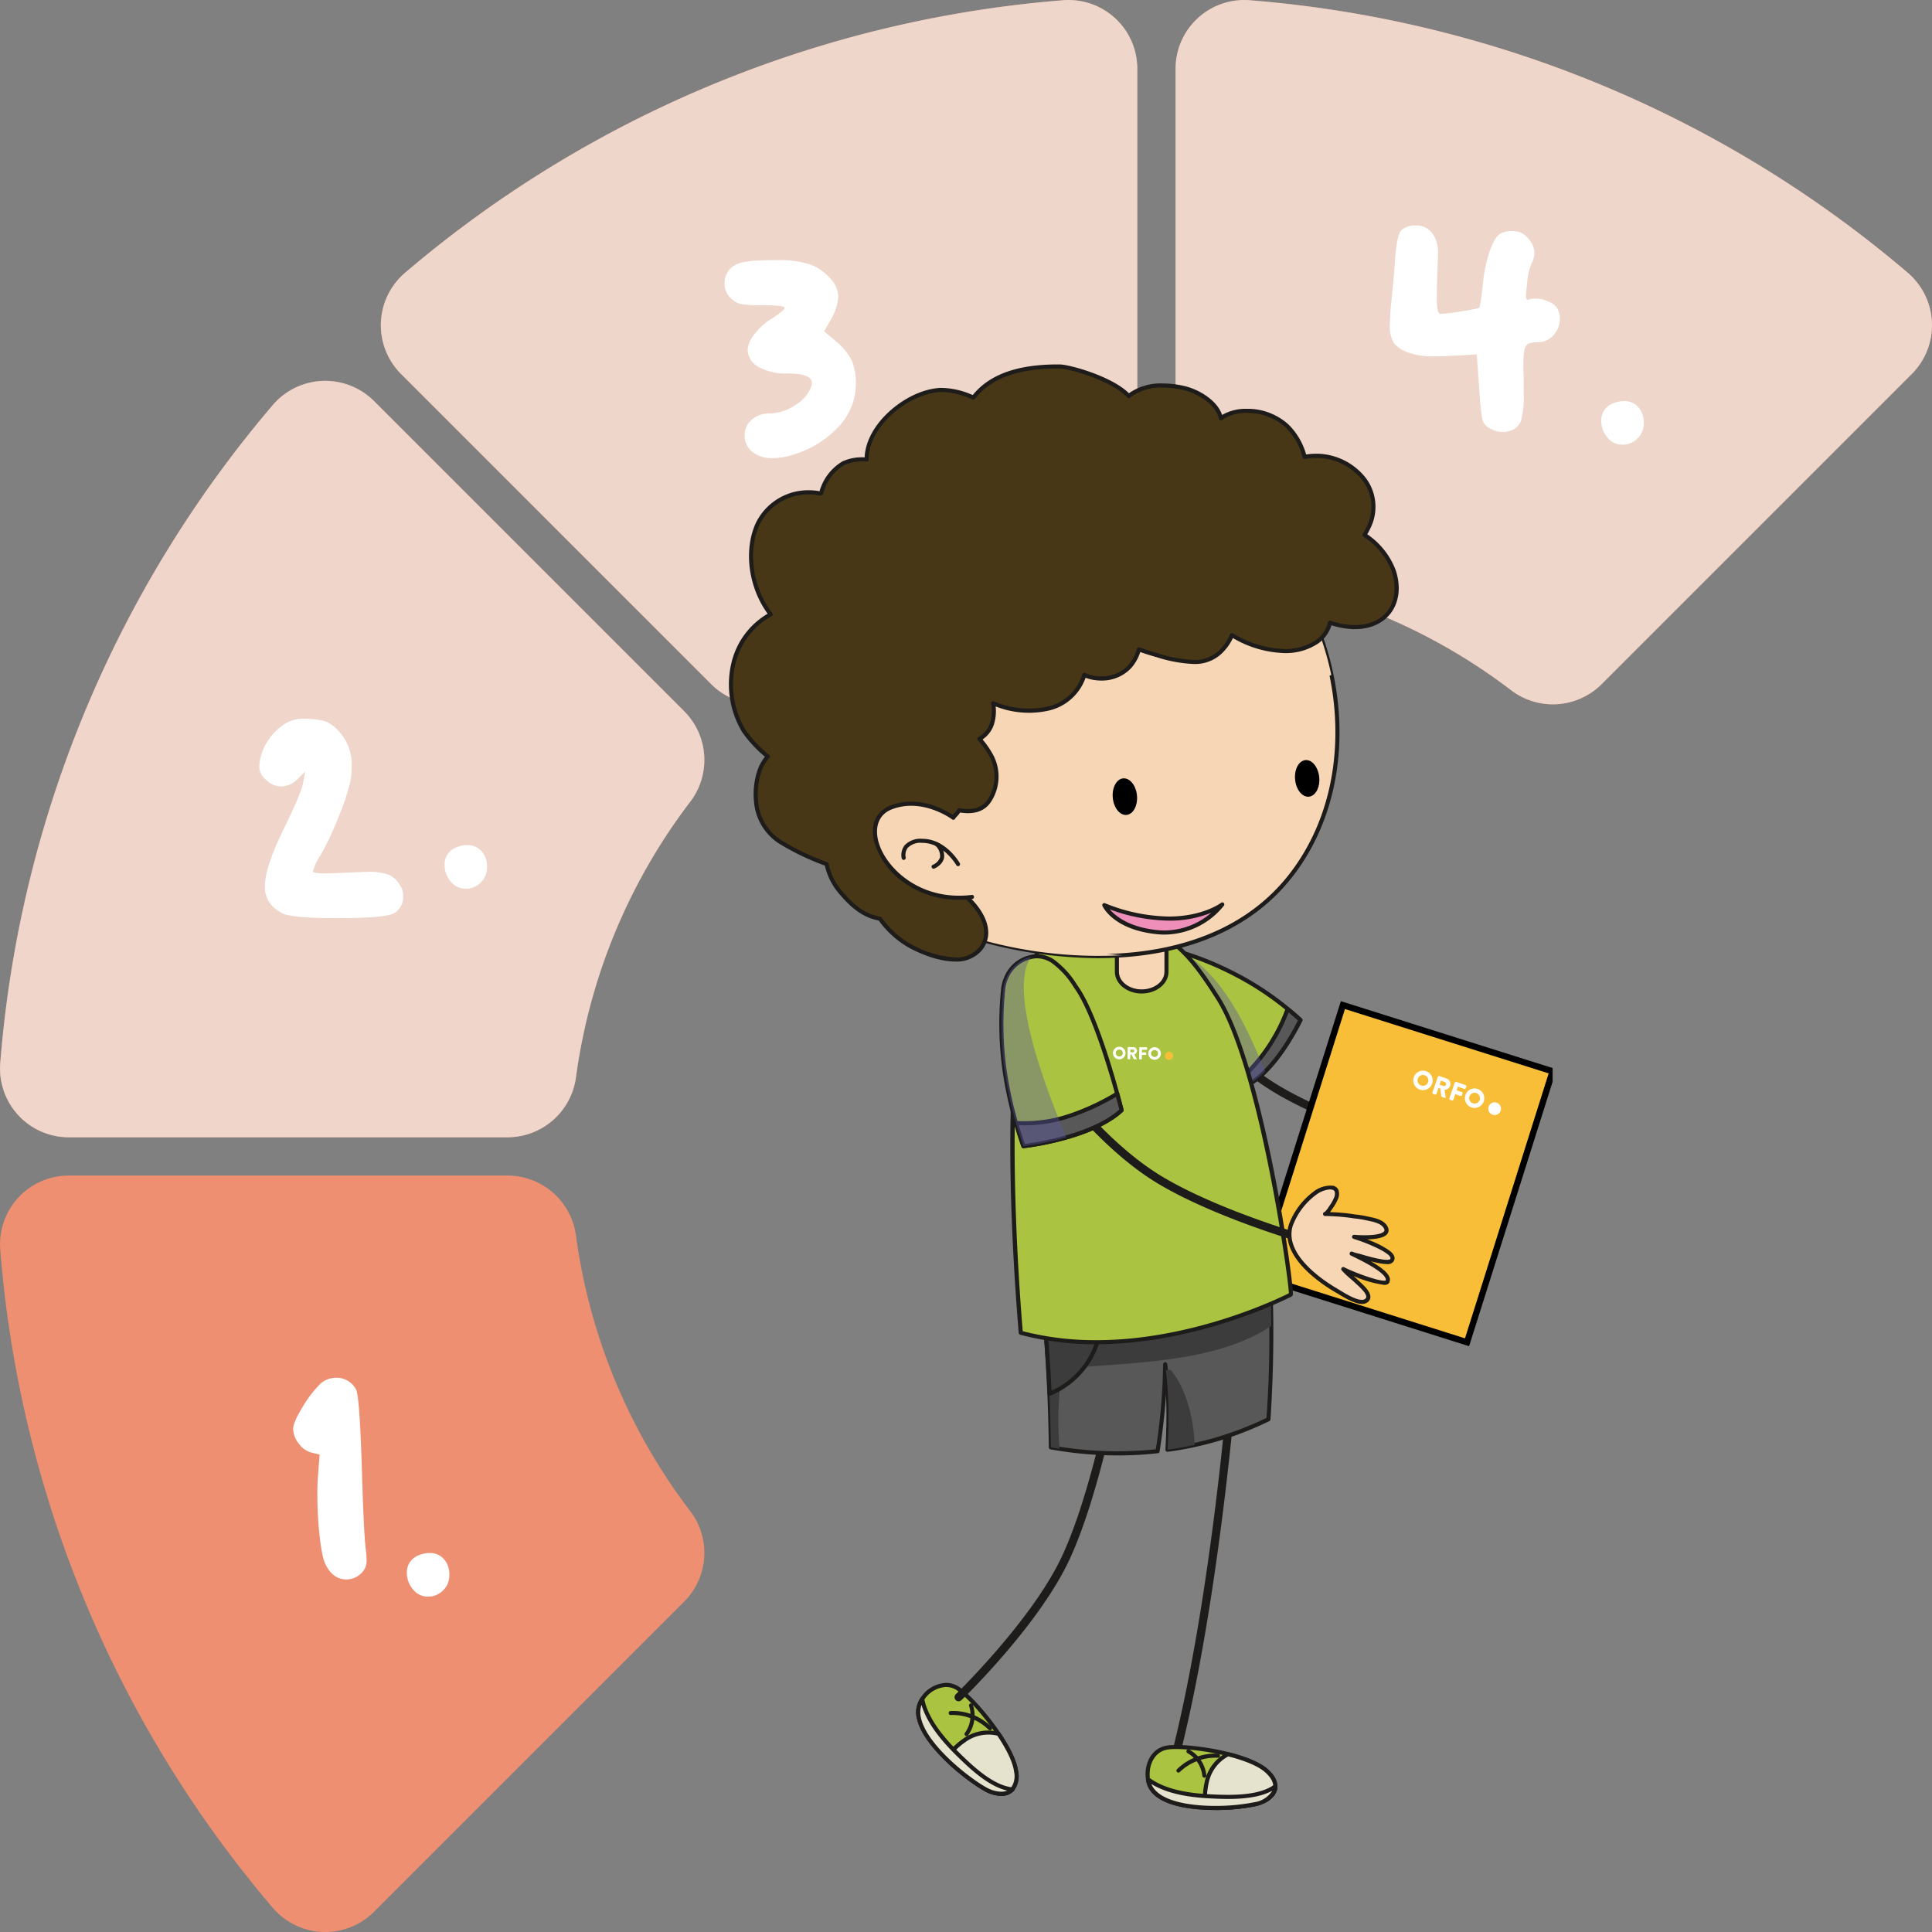 <?xml version="1.0" encoding="UTF-8"?>
<svg xmlns="http://www.w3.org/2000/svg" xmlns:xlink="http://www.w3.org/1999/xlink" width="461.229" height="461.229" viewBox="0 0 461.229 461.229">
  <rect x="0" y="0" width="461.229" height="461.229" fill="#808080" stroke="none"/>
  <defs>
    <clipPath id="clip-path">
      <rect id="Rechteck_2423" data-name="Rechteck 2423" width="196.656" height="345.098" fill="none"></rect>
    </clipPath>
    <clipPath id="clip-path-3">
      <rect id="Rechteck_2418" data-name="Rechteck 2418" width="33.966" height="32.981" fill="none"></rect>
    </clipPath>
    <clipPath id="clip-path-4">
      <rect id="Rechteck_2419" data-name="Rechteck 2419" width="130.579" height="128.192" fill="none"></rect>
    </clipPath>
    <clipPath id="clip-path-5">
      <rect id="Rechteck_2420" data-name="Rechteck 2420" width="26.814" height="22.455" fill="none"></rect>
    </clipPath>
    <clipPath id="clip-path-6">
      <rect id="Rechteck_2421" data-name="Rechteck 2421" width="15.493" height="45.192" fill="none"></rect>
    </clipPath>
  </defs>
  <g id="Gruppe_10208" data-name="Gruppe 10208" transform="translate(-140 -9464.999)">
    <g id="Gruppe_7300" data-name="Gruppe 7300" transform="translate(140 9465)">
      <g id="Gruppe_6775" data-name="Gruppe 6775" transform="translate(-563.925 -1552)">
        <path id="Pfad_5054" data-name="Pfad 5054" d="M137.512,257.118a139.133,139.133,0,0,1,27.248-65.693,16.454,16.454,0,0,0-1.413-21.621l-74.08-74.08A16.463,16.463,0,0,0,65.074,96.75,275.675,275.675,0,0,0,.052,253.875a16.407,16.407,0,0,0,16.4,17.633H121.2a16.506,16.506,0,0,0,16.308-14.39" transform="translate(563.926 1552)" fill="#ed8f70"></path>
        <path id="Pfad_5055" data-name="Pfad 5055" d="M191.425,164.76a139.123,139.123,0,0,1,65.693-27.248,16.506,16.506,0,0,0,14.39-16.308V16.448A16.408,16.408,0,0,0,253.875.051,275.687,275.687,0,0,0,96.749,65.073a16.464,16.464,0,0,0-1.025,24.193l74.08,74.08a16.453,16.453,0,0,0,21.621,1.414" transform="translate(563.926 1552)" fill="#ed8f70"></path>
        <path id="Pfad_5057" data-name="Pfad 5057" d="M280.64,16.448V121.2a16.506,16.506,0,0,0,14.39,16.308,139.133,139.133,0,0,1,65.693,27.248,16.453,16.453,0,0,0,21.62-1.413l74.08-74.08A16.464,16.464,0,0,0,455.4,65.074,275.681,275.681,0,0,0,298.272.052a16.407,16.407,0,0,0-17.632,16.4" transform="translate(563.926 1552)" fill="#ed8f70"></path>
        <path id="Pfad_5053" data-name="Pfad 5053" d="M164.76,360.722a139.123,139.123,0,0,1-27.248-65.693,16.506,16.506,0,0,0-16.308-14.39H16.449a16.408,16.408,0,0,0-16.4,17.633A275.683,275.683,0,0,0,65.074,455.4a16.462,16.462,0,0,0,24.192,1.026l74.08-74.08a16.453,16.453,0,0,0,1.414-21.621" transform="translate(563.926 1552)" fill="#ed8f70"></path>
        <path id="Pfad_6908" data-name="Pfad 6908" d="M191.425,164.76a139.123,139.123,0,0,1,65.693-27.248,16.506,16.506,0,0,0,14.39-16.308V16.448A16.408,16.408,0,0,0,253.875.051,275.687,275.687,0,0,0,96.749,65.073a16.464,16.464,0,0,0-1.025,24.193l74.08,74.08a16.453,16.453,0,0,0,21.621,1.414" transform="translate(563.926 1552)" fill="#f0f3f1" opacity="0.701"></path>
        <path id="Pfad_6910" data-name="Pfad 6910" d="M280.64,16.448V121.2a16.506,16.506,0,0,0,14.39,16.308,139.133,139.133,0,0,1,65.693,27.248,16.453,16.453,0,0,0,21.62-1.413l74.08-74.08A16.464,16.464,0,0,0,455.4,65.074,275.681,275.681,0,0,0,298.272.052a16.407,16.407,0,0,0-17.632,16.4" transform="translate(563.926 1552)" fill="#f0f3f1" opacity="0.701"></path>
        <path id="Pfad_6913" data-name="Pfad 6913" d="M137.512,257.118a139.133,139.133,0,0,1,27.248-65.693,16.454,16.454,0,0,0-1.413-21.621l-74.08-74.08A16.463,16.463,0,0,0,65.074,96.75,275.675,275.675,0,0,0,.052,253.875a16.407,16.407,0,0,0,16.4,17.633H121.2a16.506,16.506,0,0,0,16.308-14.39" transform="translate(563.926 1552)" fill="#f0f3f1" opacity="0.7"></path>
        <path id="Pfad_6915" data-name="Pfad 6915" d="M11.125-55.269a8.087,8.087,0,0,1,4.183-1.157,16.681,16.681,0,0,1,1.958.089A12.611,12.611,0,0,1,21-55.67a9.114,9.114,0,0,1,2.67,2,11.79,11.79,0,0,1,3.293,8.722,17.706,17.706,0,0,1-.356,3.649,52.887,52.887,0,0,1-2.892,8.588A66.481,66.481,0,0,1,19.313-23.5a11.679,11.679,0,0,0-1.6,3.56q0,.445,3.2.445.8,0,5.073-.178,3.56-.178,4.539-.178a14.257,14.257,0,0,1,5.384.712,6.311,6.311,0,0,1,2.715,2.67,4.388,4.388,0,0,1,.623,2.4A4.463,4.463,0,0,1,37.2-10.057Q35.244-8.811,23.5-8.811q-10.858,0-13.083-1.157Q6.23-12.1,6.23-16.376q0-4.628,4.717-14.151Q15.13-39.16,15.4-41.3l.445-2.492-1.78,1.78a5.873,5.873,0,0,1-3.916,1.78,5.357,5.357,0,0,1-3.827-1.78,4.1,4.1,0,0,1-1.424-2.848q0-.356.178-1.78a12.58,12.58,0,0,1,2.091-4.806A13.128,13.128,0,0,1,11.125-55.269ZM51.976-25.721a6.933,6.933,0,0,1,2.581-.534,4.436,4.436,0,0,1,3.382,1.424A5.37,5.37,0,0,1,59.274-21a4.932,4.932,0,0,1-1.513,3.694,4.944,4.944,0,0,1-3.56,1.468,4.468,4.468,0,0,1-3.649-1.78,6.013,6.013,0,0,1-1.424-3.827A4.346,4.346,0,0,1,51.976-25.721Z" transform="translate(620.924 1780)" fill="#fff"></path>
        <path id="Pfad_6916" data-name="Pfad 6916" d="M8.1-59.007q2.047-.89,8.544-.89h.8a24.217,24.217,0,0,1,7.965,1.024,12.126,12.126,0,0,1,5.029,3.6,6.441,6.441,0,0,1,1.691,4.094,12.438,12.438,0,0,1-1.6,5.162L28.747-42.9l2.848,2.4a14.324,14.324,0,0,1,3.738,4.539,13.843,13.843,0,0,1,.979,5.7A14.763,14.763,0,0,1,32.263-20.2a24.268,24.268,0,0,1-10.992,6.764,16.277,16.277,0,0,1-4.806.8,7.507,7.507,0,0,1-4.851-1.468,4.913,4.913,0,0,1-1.825-4.05,4.636,4.636,0,0,1,1.736-3.694,6.324,6.324,0,0,1,4.227-1.468,11.067,11.067,0,0,0,6.185-2.047A8.511,8.511,0,0,0,25.721-29.9a2.315,2.315,0,0,0,.089-.712q0-2.225-5.785-2.225A13.37,13.37,0,0,1,13.083-34.4,4.75,4.75,0,0,1,10.5-38.626a6.647,6.647,0,0,1,1.736-3.738,14.734,14.734,0,0,1,4.138-3.649q2.937-1.958,2.937-2.492,0-.623-5.518-.623A28.681,28.681,0,0,1,8.989-49.4a4.44,4.44,0,0,1-2.314-1.246A4.556,4.556,0,0,1,4.984-54.29,4.855,4.855,0,0,1,8.1-59.007ZM48.95-25.721a6.933,6.933,0,0,1,2.581-.534,4.436,4.436,0,0,1,3.382,1.424A5.37,5.37,0,0,1,56.248-21a4.932,4.932,0,0,1-1.513,3.694,4.944,4.944,0,0,1-3.56,1.468,4.468,4.468,0,0,1-3.649-1.78A6.013,6.013,0,0,1,46.1-21.449,4.346,4.346,0,0,1,48.95-25.721Z" transform="translate(731.924 1674)" fill="#fff"></path>
        <path id="Pfad_6917" data-name="Pfad 6917" d="M7.743-67.195a4.887,4.887,0,0,1,3.115-.979,4.693,4.693,0,0,1,4.094,1.869,7.759,7.759,0,0,1,1.335,4.9q0,.623-.178,5.607-.089,2.4-.089,5.34,0,3.382.89,3.382a43.909,43.909,0,0,0,5.118-.623q3.96-.623,4.139-.89.267-.267.89-6.052a33.335,33.335,0,0,1,1.78-7.921q1.246-3.293,2.67-3.827a5.793,5.793,0,0,1,2.4-.445,4.6,4.6,0,0,1,4.005,1.869,5.267,5.267,0,0,1,1.424,3.382,6.141,6.141,0,0,1-.623,2.314,14.46,14.46,0,0,0-1.157,5.162,23.794,23.794,0,0,0-.267,2.759q0,.89.445.89a5.352,5.352,0,0,0,.89-.178,3.582,3.582,0,0,1,.979-.089,7.345,7.345,0,0,1,3.07.712,4.562,4.562,0,0,1,2.092,1.6,5.175,5.175,0,0,1,.623,2.492,5.7,5.7,0,0,1-1.513,3.916,4.726,4.726,0,0,1-3.649,1.691q-2.314,0-2.937.89T36.668-34.8q0,.445.044,1.691t.045,2.047v2.937a22.585,22.585,0,0,1-.623,6.542,4.027,4.027,0,0,1-2.67,2.448,5.04,5.04,0,0,1-1.6.267,6.375,6.375,0,0,1-2.8-.667,4.115,4.115,0,0,1-1.913-1.647q-.623-1.157-1.068-8.722l-.534-7.476-6.586.356q-1.424.089-3.738.089a16.844,16.844,0,0,1-5.963-.89A7.376,7.376,0,0,1,5.74-40.139,7.8,7.8,0,0,1,4.806-44.5q0-.89.178-3.738.178-1.6.578-5.919t.49-6.007Q6.5-66.394,7.743-67.195ZM58.117-25.721a6.933,6.933,0,0,1,2.581-.534,4.436,4.436,0,0,1,3.382,1.424A5.37,5.37,0,0,1,65.415-21,4.932,4.932,0,0,1,63.9-17.31a4.944,4.944,0,0,1-3.56,1.468,4.468,4.468,0,0,1-3.649-1.78,6.013,6.013,0,0,1-1.424-3.827A4.346,4.346,0,0,1,58.117-25.721Z" transform="translate(890.924 1674)" fill="#fff"></path>
        <path id="Pfad_6914" data-name="Pfad 6914" d="M11.481-66.661a5.669,5.669,0,0,1,3.738-1.424,5.185,5.185,0,0,1,4.806,2.848q.8,1.691,1.335,17.8.445,16.109.979,20.47a17.739,17.739,0,0,1,.178,2.67,3.892,3.892,0,0,1-1.335,2.937,4.919,4.919,0,0,1-3.471,1.424q-3.115,0-4.9-3.382-.89-1.6-1.468-6.631a89.094,89.094,0,0,1-.578-10.191q0-2.492.089-3.649l.445-5.963L9.434-50.2a5.335,5.335,0,0,1-3.07-2.136,5.8,5.8,0,0,1-1.379-3.56q0-1.513,2.225-5.162A27.943,27.943,0,0,1,11.481-66.661Zm23.5,40.94a6.933,6.933,0,0,1,2.581-.534,4.436,4.436,0,0,1,3.382,1.424A5.37,5.37,0,0,1,42.275-21a4.932,4.932,0,0,1-1.513,3.694,4.945,4.945,0,0,1-3.56,1.468,4.468,4.468,0,0,1-3.649-1.78,6.013,6.013,0,0,1-1.424-3.827A4.346,4.346,0,0,1,34.977-25.721Z" transform="translate(628.924 1949)" fill="#fff"></path>
      </g>
    </g>
    <g id="Gruppe_6041" data-name="Gruppe 6041" transform="translate(314 9552)">
      <g id="Gruppe_6002" data-name="Gruppe 6002" clip-path="url(#clip-path)">
        <g id="Gruppe_6001" data-name="Gruppe 6001">
          <g id="Gruppe_6000" data-name="Gruppe 6000" clip-path="url(#clip-path)">
            <path id="Pfad_4032" data-name="Pfad 4032" d="M106.721,235.8a.98.98,0,0,0,.252-1.926c-.231-.062-23.42-6.331-38.315-15.105-17.634-10.4-31.94-33.25-32.073-33.477a1,1,0,0,0-1.357-.317.975.975,0,0,0-.306,1.344c.142.239,14.691,23.478,32.743,34.137,15.125,8.914,38.567,15.249,38.805,15.31a.91.91,0,0,0,.252.034" transform="translate(62.926 -46.435)" fill="#1d1c1a"></path>
            <path id="Pfad_4033" data-name="Pfad 4033" d="M37.332,255.85c-.627,1.137-8.588-1.963-10.52-3.018.119.132.224.241.34.351.857.946,1.919,1.715,2.817,2.6.806.756,4.2,3.457,2.208,4.655-1.67,1.014-5.607-1.667-7.079-2.531-5.053-2.936-12.86-9.064-10.816-15.564A16.563,16.563,0,0,1,19.9,234.8a5.9,5.9,0,0,1,4.4-1.388c1.357.371,1.088,1.732.722,2.624a9.787,9.787,0,0,1-1.079,1.913c-.2.28-1.109,1.735-1.484,1.721a51.7,51.7,0,0,1,6.712.528c.082.02.181.034.264.047a23.951,23.951,0,0,1,2.96.468c1.5.334,3.929.674,4.623,2.354.868,2.122-3.879,2.368-7.65,2.072a39.957,39.957,0,0,1,6.669,2.712c.791.466,3.151,1.667,2.361,2.868-.385.582-1.583.4-2.188.323a26.857,26.857,0,0,1-3.085-.66c-.769-.2-1.521-.414-2.281-.646a13.491,13.491,0,0,1-2.038-.605c3.307,1.607,9.618,4.7,8.522,6.708" transform="translate(147.651 -58.612)" fill="#f7d6b6"></path>
            <path id="Pfad_4034" data-name="Pfad 4034" d="M31.087,260.988a2.252,2.252,0,0,0,1.177-.3,1.57,1.57,0,0,0,.834-1.238c.132-1.279-1.286-2.675-2.63-3.892-.132-.115-.241-.218-.323-.3-.347-.336-.715-.659-1.082-.969a27.261,27.261,0,0,0,7.359,2.124c.218,0,.894,0,1.163-.491a1.494,1.494,0,0,0,.1-1.252c-.384-1.224-2.143-2.548-4.461-3.871a25.518,25.518,0,0,0,2.759.572,8.717,8.717,0,0,0,1.095.095,1.748,1.748,0,0,0,1.566-.633,1.358,1.358,0,0,0,.2-1.088c-.228-.98-1.415-1.721-2.514-2.344l-.207-.132a25.076,25.076,0,0,0-3.783-1.7c2.654-.067,4.287-.528,4.866-1.392a1.5,1.5,0,0,0,.108-1.451c-.728-1.756-2.9-2.212-4.485-2.544l-.484-.106a23.571,23.571,0,0,0-3.021-.474l-.239-.047a45.728,45.728,0,0,0-5.6-.5c.17-.22.361-.487.572-.812l.123-.177a10.4,10.4,0,0,0,1.136-2,3.017,3.017,0,0,0,.146-2.374,1.8,1.8,0,0,0-1.187-.911,6.6,6.6,0,0,0-4.859,1.49,17.1,17.1,0,0,0-5.756,7.764c-2.4,7.617,7.839,14.272,11.034,16.129.181.109.4.235.637.385,1.5.911,4,2.432,5.767,2.432m-4.446-8.808a.479.479,0,0,0-.388.2.487.487,0,0,0,.034.633l.334.353a18.375,18.375,0,0,0,1.678,1.558c.4.344.791.685,1.167,1.049.091.084.211.2.353.323.715.646,2.4,2.174,2.314,3.068-.013.132-.062.3-.375.489a1.259,1.259,0,0,1-.67.164c-1.5,0-3.848-1.438-5.25-2.29-.264-.157-.476-.3-.66-.4-3.034-1.762-12.776-8.066-10.594-14.989a16.224,16.224,0,0,1,5.465-7.311,6.283,6.283,0,0,1,3.4-1.368,2.186,2.186,0,0,1,.555.073.861.861,0,0,1,.575.408,2.067,2.067,0,0,1-.178,1.564,9.1,9.1,0,0,1-1.021,1.81l-.132.2a6.267,6.267,0,0,1-1.031,1.327.492.492,0,0,0-.4.47.483.483,0,0,0,.472.5,50.942,50.942,0,0,1,6.635.517l.264.051a23.549,23.549,0,0,1,2.949.467l.493.108c1.378.293,3.262.681,3.783,1.956.115.3.061.439-.011.538-.146.228-.937.966-4.675.966-.778,0-1.622-.037-2.474-.1a.458.458,0,0,0-.51.38.484.484,0,0,0,.317.565,39.209,39.209,0,0,1,6.573,2.668l.228.123c.565.327,1.885,1.083,2.041,1.729a.359.359,0,0,1-.071.33c-.14.222-1.1.187-1.637.113a27.05,27.05,0,0,1-3.083-.659c-.791-.2-1.53-.422-2.279-.64-.235-.071-.483-.132-.745-.2a6.116,6.116,0,0,1-1.221-.38.489.489,0,0,0-.433.877h0c2.314,1.122,7.76,3.749,8.335,5.549a.638.638,0,0,1-.013.466c-.009-.02-.1.007-.323.007-2,0-7.931-2.323-9.547-3.205a.512.512,0,0,0-.235-.062" transform="translate(147.825 -58.452)" fill="#1d1c1a"></path>
            <rect id="Rechteck_2417" data-name="Rechteck 2417" width="52.498" height="67.83" transform="translate(176.23 233.44) rotate(-162.474)" fill="#f9be37" stroke="#000" stroke-width="1.5"></rect>
            <path id="Pfad_4035" data-name="Pfad 4035" d="M171.948,424.317c.037-.051.075-.095.108-.15,1.994-2.755,5.6-4.293,8.608-2.12,4.123,2.977,12.97,13.8,13.664,19.706.646,5.6-3.546,6.23-7.294,4.184-4.967-2.725-20.073-14.619-15.086-21.62" transform="translate(-125.74 -105.776)" fill="#aac341"></path>
            <path id="Pfad_4036" data-name="Pfad 4036" d="M190.594,447.338h0a3.944,3.944,0,0,0,3.046-1.239,5.635,5.635,0,0,0,1.01-4.566c-.687-6-9.595-16.977-13.85-20.049a5.649,5.649,0,0,0-3.374-1.116,7.607,7.607,0,0,0-5.92,3.341c-.044.062-.088.132-.132.19a6.127,6.127,0,0,0-.864,5.116c1.551,6.8,12.027,14.933,16.126,17.182a8.473,8.473,0,0,0,3.957,1.137m-13.166-25.985a4.691,4.691,0,0,1,2.8.937c4.024,2.9,12.806,13.7,13.454,19.362a4.841,4.841,0,0,1-.769,3.8,3.056,3.056,0,0,1-2.32.9,7.533,7.533,0,0,1-3.49-1.008c-3.974-2.184-14.156-10.047-15.637-16.54a5.219,5.219,0,0,1,.732-4.369,1.76,1.76,0,0,1,.106-.142,6.64,6.64,0,0,1,5.124-2.944" transform="translate(-125.585 -105.614)" fill="#1d1c1a"></path>
            <path id="Pfad_4037" data-name="Pfad 4037" d="M187.731,445.564c-.293-2.467-2.01-5.794-4.205-9.047a9.728,9.728,0,0,0-8.268,1.613,18.421,18.421,0,0,0-4.307,4.259,50.281,50.281,0,0,0,9.485,7.36c3.749,2.044,7.942,1.419,7.294-4.185" transform="translate(-119.144 -109.59)" fill="#e5e2cd"></path>
            <path id="Pfad_4038" data-name="Pfad 4038" d="M184,451.15a3.944,3.944,0,0,0,3.044-1.239,5.637,5.637,0,0,0,1.01-4.566c-.33-2.912-2.506-6.641-4.274-9.261a.471.471,0,0,0-.286-.2,10.288,10.288,0,0,0-8.675,1.68,19.521,19.521,0,0,0-4.429,4.388.5.5,0,0,0,.061.623,50.014,50.014,0,0,0,9.595,7.434A8.467,8.467,0,0,0,184,451.15m-.923-14.364c2.389,3.561,3.77,6.553,4.014,8.673a4.838,4.838,0,0,1-.768,3.8,3.058,3.058,0,0,1-2.32.9,7.531,7.531,0,0,1-3.49-1.008,48.562,48.562,0,0,1-9.071-6.982,18.636,18.636,0,0,1,3.957-3.807,9.307,9.307,0,0,1,7.682-1.583" transform="translate(-118.987 -109.427)" fill="#1d1c1a"></path>
            <path id="Pfad_4039" data-name="Pfad 4039" d="M181.911,438.9c2.908,2.845,7.992,7.753,12.794,8.178-1.368,1.5-4,1.3-6.409-.011-4.954-2.712-19.947-14.53-15.137-21.539,1.01,5.157,5.237,9.927,8.75,13.367" transform="translate(-127.004 -106.912)" fill="#e5e2cd"></path>
            <path id="Pfad_4040" data-name="Pfad 4040" d="M191.852,448.462a4.05,4.05,0,0,0,3.059-1.2.52.52,0,0,0,.092-.51.467.467,0,0,0-.412-.306c-4.7-.429-9.784-5.39-12.511-8.046-3.2-3.143-7.583-7.914-8.6-13.119a.5.5,0,0,0-.388-.381.459.459,0,0,0-.493.2,6.118,6.118,0,0,0-.807,5.134c1.62,6.792,12.031,14.881,16.1,17.106a8.491,8.491,0,0,0,3.957,1.13m1.432-1.249a3.6,3.6,0,0,1-1.432.264,7.6,7.6,0,0,1-3.494-1.008c-3.957-2.171-14.071-9.982-15.612-16.467a5.71,5.71,0,0,1,.086-3.261c1.469,4.95,5.532,9.365,8.574,12.337,2.588,2.531,7.23,7.07,11.883,8.128" transform="translate(-126.841 -106.745)" fill="#1d1c1a"></path>
            <path id="Pfad_4041" data-name="Pfad 4041" d="M184.44,434.579a.476.476,0,0,1-.062-.653,7.154,7.154,0,0,0,.983-6.4.478.478,0,0,1,.894-.335,8.016,8.016,0,0,1-1.126,7.331.5.5,0,0,1-.681.081.131.131,0,0,0-.009-.02" transform="translate(-128.012 -107.247)" fill="#1d1c1a"></path>
            <path id="Pfad_4042" data-name="Pfad 4042" d="M178.876,430.153a.427.427,0,0,1-.157-.3.473.473,0,0,1,.408-.528,12.962,12.962,0,0,1,9.791,3.766.468.468,0,0,1,.034.67.473.473,0,0,1-.681.041,3.511,3.511,0,0,0-.3-.264,12.241,12.241,0,0,0-8.727-3.266.486.486,0,0,1-.375-.116" transform="translate(-126.238 -107.847)" fill="#1d1c1a"></path>
            <path id="Pfad_4043" data-name="Pfad 4043" d="M138.824,400.4a.961.961,0,0,0,.677-.282c.766-.721,18.661-18.093,25.867-33.73,7.178-15.575,11.975-41.575,12.023-41.84a.975.975,0,1,0-1.919-.347c-.047.264-4.8,26.014-11.88,41.371-7.057,15.294-25.258,32.967-25.441,33.144a.976.976,0,0,0,.673,1.684" transform="translate(-83.967 -81.25)" fill="#1d1c1a"></path>
            <path id="Pfad_4044" data-name="Pfad 4044" d="M100.925,412.665a.991.991,0,0,0,.954-.735c10.275-39.834,14.364-96.371,14.4-96.93a.976.976,0,0,0-.9-1.045,1,1,0,0,0-1.045.9c-.037.567-4.121,56.918-14.36,96.581a.984.984,0,0,0,.707,1.187.894.894,0,0,0,.245.034" transform="translate(5.536 -78.877)" fill="#1d1c1a"></path>
            <path id="Pfad_4045" data-name="Pfad 4045" d="M88.47,448.407a1.8,1.8,0,0,0-.02-.183c-.353-3.375,1.319-6.934,5.012-7.315,5.056-.538,18.869,1.618,23.319,5.562,4.229,3.738,1.518,7.012-2.638,7.979-5.519,1.293-24.707,2.506-25.667-6.042" transform="translate(11.559 -110.753)" fill="#aac341"></path>
            <path id="Pfad_4046" data-name="Pfad 4046" d="M104.3,455.685h0a47.267,47.267,0,0,0,9.781-.923c2.712-.629,4.6-2.083,5.047-3.888.285-1.116.142-2.885-2.178-4.937-4.341-3.845-16.356-5.773-21.869-5.773a17.753,17.753,0,0,0-1.831.088c-4.063.429-5.814,4.274-5.444,7.852l.51.132-.476.051c.707,6.426,10.615,7.386,16.46,7.386m-9.22-14.537c6.1,0,17.411,2.154,21.216,5.523,1.541,1.368,2.2,2.736,1.885,3.966-.36,1.419-2.008,2.638-4.313,3.177a47.56,47.56,0,0,1-9.567.9c-4.444,0-14.84-.637-15.5-6.525l-.5-.132.483-.051c-.313-3.1,1.142-6.426,4.576-6.78a15.811,15.811,0,0,1,1.725-.079" transform="translate(11.718 -110.586)" fill="#1d1c1a"></path>
            <path id="Pfad_4047" data-name="Pfad 4047" d="M103.126,447.045c-1.861-1.643-5.362-2.97-9.172-3.933a9.783,9.783,0,0,0-5.08,6.719,19.078,19.078,0,0,0-.368,6.042,49.333,49.333,0,0,0,11.979-.851c4.158-.966,6.869-4.239,2.638-7.979" transform="translate(25.21 -111.327)" fill="#e5e2cd"></path>
            <path id="Pfad_4048" data-name="Pfad 4048" d="M90.657,456.255a47.39,47.39,0,0,0,9.771-.915c2.712-.629,4.6-2.083,5.047-3.888.285-1.116.142-2.885-2.178-4.937-2.195-1.94-6.311-3.263-9.377-4.039a.467.467,0,0,0-.34.041,10.157,10.157,0,0,0-5.345,7.05,19.6,19.6,0,0,0-.371,6.213.5.5,0,0,0,.467.429c.778.034,1.558.048,2.327.048m3.208-12.785c4.151,1.055,7.185,2.361,8.778,3.776,1.541,1.368,2.2,2.736,1.885,3.966-.36,1.419-2.008,2.638-4.313,3.177a49.9,49.9,0,0,1-11.424.857,19.57,19.57,0,0,1,.4-5.484,9.212,9.212,0,0,1,4.675-6.294" transform="translate(25.366 -111.163)" fill="#1d1c1a"></path>
            <path id="Pfad_4049" data-name="Pfad 4049" d="M103.811,455.208c4.06.177,11.135.443,15-2.443-.03,2.031-2.11,3.642-4.787,4.259-5.5,1.286-24.551,2.49-25.646-5.946,4.192,3.166,10.527,3.906,15.432,4.13" transform="translate(11.674 -113.329)" fill="#e5e2cd"></path>
            <path id="Pfad_4050" data-name="Pfad 4050" d="M104.181,458.263a47.228,47.228,0,0,0,9.771-.923c3.119-.732,5.144-2.589,5.177-4.735a.46.46,0,0,0-.264-.439.491.491,0,0,0-.517.041c-2.2,1.646-5.79,2.443-10.976,2.443-1.331,0-2.559-.045-3.7-.095-4.485-.2-10.948-.838-15.169-4.024a.484.484,0,0,0-.776.452c.823,6.331,10.663,7.28,16.456,7.28m13.707-4.6a5.964,5.964,0,0,1-4.151,2.725,47.527,47.527,0,0,1-9.558.9c-4.076,0-13.242-.549-15.169-5.233,4.4,2.712,10.366,3.283,14.616,3.47,1.153.054,2.4.1,3.742.1,4.675,0,8.132-.64,10.519-1.963" transform="translate(11.842 -113.165)" fill="#1d1c1a"></path>
            <path id="Pfad_4051" data-name="Pfad 4051" d="M114.685,448.322a.476.476,0,0,1-.487-.452,7.078,7.078,0,0,0-3.542-5.408.48.48,0,1,1,.446-.851,7.968,7.968,0,0,1,4.059,6.212.487.487,0,0,1-.456.5Z" transform="translate(-1.167 -110.934)" fill="#1d1c1a"></path>
            <path id="Pfad_4052" data-name="Pfad 4052" d="M106.541,447.466a.516.516,0,0,1-.326-.123.472.472,0,0,1-.041-.677,12.94,12.94,0,0,1,9.806-3.718.473.473,0,0,1,.474.483.467.467,0,0,1-.487.472h-.4a12.334,12.334,0,0,0-8.679,3.392.462.462,0,0,1-.351.17" transform="translate(0.798 -111.289)" fill="#1d1c1a"></path>
            <path id="Pfad_4053" data-name="Pfad 4053" d="M120.392,330.064a101.043,101.043,0,0,0-.545-20.4,140.979,140.979,0,0,1-1.81,20.744,88.771,88.771,0,0,1-25.49-.9,417.642,417.642,0,0,0-2.858-44.1l54.7-2.934s1.7,15.517.109,40.309a78.045,78.045,0,0,1-24.108,7.288" transform="translate(-15.68 -70.966)" fill="#585858"></path>
            <path id="Pfad_4054" data-name="Pfad 4054" d="M108.327,331.259a87.162,87.162,0,0,0,9.6-.528.5.5,0,0,0,.429-.412c.834-5.321,1.286-10.017,1.531-13.586.17,3.825.132,8.223-.144,13.139a.493.493,0,0,0,.551.513,78.4,78.4,0,0,0,24.27-7.332.475.475,0,0,0,.264-.411c1.583-24.553-.082-40.238-.108-40.395a.481.481,0,0,0-.484-.435h-.009l-54.721,2.932a.538.538,0,0,0-.347.17.514.514,0,0,0-.109.381,422.711,422.711,0,0,1,2.861,44.038.488.488,0,0,0,.409.476,89.673,89.673,0,0,0,16.01,1.443m9.117-1.46a88.19,88.19,0,0,1-24.557-.874,420.441,420.441,0,0,0-2.81-43.228l53.718-2.874a268.2,268.2,0,0,1,.074,39.482,77.157,77.157,0,0,1-23.115,7.036,98.192,98.192,0,0,0-.588-19.917.477.477,0,0,0-.528-.409.5.5,0,0,0-.452.489,138.192,138.192,0,0,1-1.745,20.294" transform="translate(-15.522 -70.803)" fill="#1d1c1a"></path>
            <path id="Pfad_4055" data-name="Pfad 4055" d="M115.2,320.49c3.658,4.259,5.54,11.594,5.773,17.97-2.147.463-4.311.855-6.491,1.157a106.577,106.577,0,0,0-.355-18.953c.355-.054.711-.113,1.071-.174" transform="translate(-9.767 -80.519)" fill="#3c3c3c"></path>
            <path id="Pfad_4056" data-name="Pfad 4056" d="M144.4,282.468s.718,6.6.78,18.039c-12.267,8.227-30.555,8.634-44.279,9.771-3.1.264-5.73,1.459-6.158,4.845a82.634,82.634,0,0,0-.1,14.715c-.694-.112-1.385-.215-2.083-.336a417.542,417.542,0,0,0-2.86-44.1Z" transform="translate(-15.691 -70.967)" fill="#3c3c3c"></path>
            <path id="Pfad_4057" data-name="Pfad 4057" d="M155.125,309.481a19.577,19.577,0,0,1-9.365,7.938c-.74-16.4-2.566-31.29-2.566-31.29l14.16-.762c1.955,8.07,1.955,17.46-2.234,24.114" transform="translate(-69.189 -71.695)" fill="#3c3c3c"></path>
            <path id="Pfad_4058" data-name="Pfad 4058" d="M145.59,317.741a.433.433,0,0,0,.177-.034,20.2,20.2,0,0,0,9.608-8.132c3.763-5.995,4.6-14.926,2.283-24.489a.464.464,0,0,0-.508-.375l-14.156.762a.538.538,0,0,0-.347.17.513.513,0,0,0-.109.381c.017.149,1.833,15.072,2.568,31.253a.459.459,0,0,0,.215.388.469.469,0,0,0,.264.075M156.8,285.713c2.137,9.159,1.319,17.647-2.259,23.347a19.208,19.208,0,0,1-8.5,7.479c-.666-14.256-2.143-27.373-2.473-30.117Z" transform="translate(-69.013 -71.531)" fill="#1d1c1a"></path>
            <path id="Pfad_4059" data-name="Pfad 4059" d="M83.382,185.04c8.216.215,16.9,3.487,23.775,7.046a70.855,70.855,0,0,1,15.609,10.928c-2.473,4.865-6.624,11.7-11.778,15.006,0,0-19.521-10.724-25.589-17.916a22.273,22.273,0,0,1-4.589-6.971,7,7,0,0,1,2.579-8.095" transform="translate(13.697 -46.49)" fill="#aac341"></path>
            <path id="Pfad_4060" data-name="Pfad 4060" d="M110.828,218.34a.51.51,0,0,0,.273-.078c5.177-3.321,9.349-10.1,11.938-15.2a.5.5,0,0,0-.1-.578,71.435,71.435,0,0,0-15.717-11.01c-6.008-3.1-15.047-6.859-23.982-7.1a.528.528,0,0,0-.309.1,7.437,7.437,0,0,0-2.745,8.633,21.2,21.2,0,0,0,4.383,6.794l.285.344c6.083,7.182,24.943,17.585,25.741,18.024a.52.52,0,0,0,.231.061M122,202.949c-2.506,4.872-6.42,11.139-11.193,14.33-2.32-1.293-19.623-11.057-25.193-17.658l-.293-.347a20.342,20.342,0,0,1-4.212-6.478,6.493,6.493,0,0,1,2.277-7.434c8.706.276,17.507,3.944,23.384,6.991A70.541,70.541,0,0,1,122,202.955" transform="translate(13.855 -46.322)" fill="#1d1c1a"></path>
            <path id="Pfad_4061" data-name="Pfad 4061" d="M91.26,205.516c1.034.853,2.066,1.721,3.061,2.638-2.473,4.865-6.624,11.7-11.778,15.006,0,0-.816-.452-2.15-1.211a41.883,41.883,0,0,0,10.867-16.44" transform="translate(42.14 -51.634)" fill="#585858"></path>
            <path id="Pfad_4062" data-name="Pfad 4062" d="M82.384,223.486a.51.51,0,0,0,.273-.078c5.177-3.321,9.349-10.1,11.938-15.2a.5.5,0,0,0-.1-.578c-.885-.812-1.861-1.661-3.085-2.664a.492.492,0,0,0-.446-.1.475.475,0,0,0-.327.313,41.432,41.432,0,0,1-10.743,16.242.47.47,0,0,0-.142.414.5.5,0,0,0,.235.368c1.343.768,2.167,1.215,2.167,1.215a.52.52,0,0,0,.231.061M93.552,208.1c-2.506,4.872-6.413,11.139-11.187,14.33-.264-.146-.718-.4-1.319-.748a42.358,42.358,0,0,0,10.288-15.51c.848.7,1.572,1.33,2.225,1.928" transform="translate(42.299 -51.468)" fill="#1d1c1a"></path>
            <g id="Gruppe_5990" data-name="Gruppe 5990" transform="translate(94.086 138.551)" opacity="0.4" style="mix-blend-mode: multiply;isolation: isolate">
              <g id="Gruppe_5989" data-name="Gruppe 5989" transform="translate(0)">
                <g id="Gruppe_5988" data-name="Gruppe 5988" clip-path="url(#clip-path-3)">
                  <path id="Pfad_4063" data-name="Pfad 4063" d="M94.614,185.04a44.545,44.545,0,0,1,11.771,2.087c9.573,5.9,14.773,17.6,19.2,28.112a20.6,20.6,0,0,1-3.367,2.782S102.7,207.3,96.631,200.1a22.273,22.273,0,0,1-4.589-6.971,7,7,0,0,1,2.579-8.095" transform="translate(-91.621 -185.04)" fill="#5756a0"></path>
                </g>
              </g>
            </g>
            <path id="Pfad_4064" data-name="Pfad 4064" d="M111.928,178.165a23.045,23.045,0,0,1,7.2,2.654c5.866,3.5,9.761,9.365,13.347,15,10.5,16.488,18,70.48,17.393,70.8,0,0-33.181,17.429-64.447,9.114-.59-7.014-7.278-85.782,7.782-95.326a22.932,22.932,0,0,1,11.08-3.068,50.375,50.375,0,0,1,7.65.834" transform="translate(-15.721 -44.548)" fill="#aac341"></path>
            <path id="Pfad_4065" data-name="Pfad 4065" d="M103.331,278.29h0c24.618,0,46.437-11.305,46.651-11.417a.569.569,0,0,0,.264-.34c.459-1.715-6.887-54.533-17.47-71.146-4-6.271-7.782-11.739-13.509-15.153a22.934,22.934,0,0,0-7.356-2.7,49.11,49.11,0,0,0-7.716-.865,23.346,23.346,0,0,0-11.367,3.158C78.7,188.77,83.113,255.283,84.8,275.463l.009.132a.505.505,0,0,0,.368.435,70.654,70.654,0,0,0,18.155,2.262m45.97-12.169c-2.374,1.2-22.951,11.2-45.97,11.2a69.928,69.928,0,0,1-17.565-2.146c-1.224-14.732-6.359-85.688,7.59-94.527a22.668,22.668,0,0,1,10.792-3,49.015,49.015,0,0,1,7.559.834,22.14,22.14,0,0,1,7.05,2.584c5.553,3.307,9.265,8.683,13.19,14.847,10.118,15.888,17.279,66.407,17.352,70.207" transform="translate(-15.609 -44.38)" fill="#1d1c1a"></path>
            <path id="Pfad_4066" data-name="Pfad 4066" d="M129.03,191.208c3.27,0,5.92-2.11,5.92-4.7v-16.58c0-2.587-2.65-4.682-5.92-4.682s-5.913,2.1-5.913,4.682v16.58c0,2.587,2.647,4.7,5.913,4.7" transform="translate(-30.471 -41.516)" fill="#f7d6b6"></path>
            <path id="Pfad_4067" data-name="Pfad 4067" d="M128.856,191.53c3.538,0,6.409-2.327,6.409-5.182V169.762c0-2.852-2.871-5.178-6.409-5.178s-6.4,2.327-6.4,5.178v16.585c0,2.856,2.865,5.182,6.4,5.182m0-25.958c3,0,5.434,1.885,5.434,4.192v16.585c0,2.318-2.434,4.2-5.434,4.2s-5.43-1.885-5.43-4.2V169.762c0-2.307,2.443-4.192,5.43-4.192" transform="translate(-30.302 -41.35)" fill="#1d1c1a"></path>
            <path id="Pfad_4068" data-name="Pfad 4068" d="M68.624,78.856a51.765,51.765,0,0,0,1.055,11.751,63.841,63.841,0,0,0,7.6,19.641c7.543,12.337,16.994,24.087,30.647,29.006,26.6,9.622,63.356,10.575,81.619-12.895,18.419-23.659,12.962-60.491-9.2-83.52C163.634,25.452,143.14,13.19,118.9,18.811a61.086,61.086,0,0,0-19.56,8.2C82.1,38.681,69.137,57.962,68.624,78.856" transform="translate(-55.37 -4.381)" fill="#f7d6b6"></path>
            <path id="Pfad_4069" data-name="Pfad 4069" d="M143.2,145.956c14.319,0,34.031-3.378,46.548-19.446,18-23.121,13.935-60.093-9.233-84.173-16.544-17.2-32.9-25.56-49.975-25.56a52.809,52.809,0,0,0-11.936,1.388,61.133,61.133,0,0,0-19.723,8.272c-18.6,12.59-30.45,32.615-30.926,52.253a52.693,52.693,0,0,0,1.064,11.861,63.934,63.934,0,0,0,7.662,19.785c6.6,10.8,16.079,23.874,30.9,29.228a107.725,107.725,0,0,0,35.619,6.393M130.54,17.754c16.807,0,32.92,8.261,49.271,25.264,22.835,23.733,26.863,60.138,9.166,82.884-12.271,15.764-31.66,19.081-45.774,19.081a106.73,106.73,0,0,1-35.294-6.348C93.386,133.4,84.04,120.5,77.515,109.826a63.234,63.234,0,0,1-7.537-19.474,51.547,51.547,0,0,1-1.045-11.643c.477-19.321,12.16-39.043,30.508-51.468a60.2,60.2,0,0,1,19.39-8.125,52,52,0,0,1,11.71-1.36" transform="translate(-55.191 -4.215)" fill="#1d1c1a"></path>
            <g id="Gruppe_5993" data-name="Gruppe 5993" transform="translate(13.239 13.053)" style="mix-blend-mode: multiply;isolation: isolate">
              <g id="Gruppe_5992" data-name="Gruppe 5992">
                <g id="Gruppe_5991" data-name="Gruppe 5991" clip-path="url(#clip-path-4)">
                  <path id="Pfad_4070" data-name="Pfad 4070" d="M101.3,27.008a61.127,61.127,0,0,1,19.564-8.2c24.237-5.62,44.732,6.64,61.444,24.03a73.548,73.548,0,0,1,18.841,35.666c-6.247,3.212-16.835-1.334-22.367-4.1a1.419,1.419,0,0,0-2.055.834c-3.321,9.957-12.589,6.922-20.107,4.3a1.4,1.4,0,0,0-1.728.977c-1.592,5.845-5.991,5.878-10.751,4.78a1.434,1.434,0,0,0-1.725.976c-2.435,6.451-7.966,5.773-12.288,9.79a15.571,15.571,0,0,0-4.5,8.442c-1.96,8.369-2.844,18.694,1.327,26.6a27.707,27.707,0,0,0,20.006,13.858c1.432.227,2.872.371,4.307.455a103.961,103.961,0,0,1-41.378-6.168c-13.653-4.913-23.1-16.666-30.646-29a63.807,63.807,0,0,1-7.6-19.636,51.775,51.775,0,0,1-1.055-11.751c.514-20.9,13.479-40.18,30.719-51.854" transform="translate(-70.568 -17.433)" fill="#f7d6b6"></path>
                </g>
              </g>
            </g>
            <path id="Pfad_4071" data-name="Pfad 4071" d="M52.854,87.723c-6.036-10.42-2.98-22.808,6.376-27.892-4.63-5.995-6.151-14.748-3.156-21.492A13.511,13.511,0,0,1,71.11,30.98c.047.013.116.021.157.034a11.623,11.623,0,0,1,5.314-7.255,10.969,10.969,0,0,1,5.566-.884C82.026,14.528,92.1,6.54,99.867,6.255a18.6,18.6,0,0,1,7.737,1.82c.2-.264.429-.528.66-.791C113.2,1.681,121.159.612,128.17.653c2.422.013,12.915,2.994,16.514,7.057,3.621-2.919,8.731-2.882,13.037-1.939,3.083.667,7.1,2.912,8.516,5.907a8.078,8.078,0,0,1,.467,1.34c3.974-3,11.938-2.038,15.8,1.847a15.76,15.76,0,0,1,4.185,7.359,16.569,16.569,0,0,1,3.833-.22,14.658,14.658,0,0,1,10.238,5.382,10.919,10.919,0,0,1,1.51,10.99,23.258,23.258,0,0,1-1.286,2.482,17.725,17.725,0,0,1,6.974,8.584c1.538,4.644.646,9.78-3.932,12.211-3.321,1.756-7.518,1.435-11.268.157a7.712,7.712,0,0,1-3.218,4.634c-5.586,3.737-13.669,2.2-20.206-1.653A11.648,11.648,0,0,1,166.389,69c-4,3.729-10.534,1.82-15.064.528-1.415-.408-2.817-.848-4.192-1.355a10.325,10.325,0,0,1-2.1,4.039,9.712,9.712,0,0,1-10.948,2.079,11.623,11.623,0,0,1-8.339,7.975,21.476,21.476,0,0,1-13.391-1.211,10.452,10.452,0,0,1-.157,4.39,6.321,6.321,0,0,1-3.145,4.117,20.41,20.41,0,0,1,3.083,4.467,10.575,10.575,0,0,1-.66,10.2c-1.637,2.583-4.494,2.889-7.255,2.374a9.629,9.629,0,0,1-5.471,3.972,6.975,6.975,0,0,1-2.7.272c.071.323.15.646.222.96a17.126,17.126,0,0,1-1.592,10.271,25.333,25.333,0,0,1,10.228,4.391c3.932,2.933,8.274,9.11,4.035,13.623-4.02,4.259-12.23,1.187-16.316-1.021a21.941,21.941,0,0,1-7.3-6.6h-.011c-3.9-.637-6.7-3.141-9.213-6.056a15.159,15.159,0,0,1-3.518-6.971A59.5,59.5,0,0,1,61.4,114.087a12.652,12.652,0,0,1-5.682-9.829A16.938,16.938,0,0,1,56.8,96.511a10.948,10.948,0,0,1,1.745-2.74,31.547,31.547,0,0,1-5.685-6.049" transform="translate(-49.243 -0.164)" fill="#483716"></path>
            <path id="Pfad_4072" data-name="Pfad 4072" d="M103.086,142.546a7.923,7.923,0,0,0,6.032-2.286,6.516,6.516,0,0,0,1.849-5.227c-.326-3.714-3.412-7.236-5.947-9.132a25.527,25.527,0,0,0-9.8-4.334,17.654,17.654,0,0,0,1.34-10.017c-.024-.115-.044-.231-.078-.353a8.911,8.911,0,0,0,2.232-.319,10.432,10.432,0,0,0,5.589-3.906c3.443.558,5.957-.347,7.419-2.654a11.049,11.049,0,0,0,.67-10.668,20.521,20.521,0,0,0-2.759-4.123,6.839,6.839,0,0,0,2.868-4.121,10.783,10.783,0,0,0,.264-3.755,21.646,21.646,0,0,0,12.945.923,12.229,12.229,0,0,0,8.522-7.772,10.323,10.323,0,0,0,3.693.667,9.569,9.569,0,0,0,7.307-3.1,10.578,10.578,0,0,0,2.048-3.712c1.15.409,2.374.791,3.742,1.187l.119.026a33.122,33.122,0,0,0,8.774,1.637,9.244,9.244,0,0,0,6.631-2.318A12.135,12.135,0,0,0,169.4,65.32a25.754,25.754,0,0,0,12.367,3.593,13.937,13.937,0,0,0,7.88-2.219,8.27,8.27,0,0,0,3.287-4.423c4.2,1.331,8.178,1.225,11.16-.354,4.341-2.3,5.98-7.328,4.171-12.794a18.031,18.031,0,0,0-6.79-8.574,20.71,20.71,0,0,0,1.075-2.147,11.423,11.423,0,0,0-1.558-11.475,15.182,15.182,0,0,0-10.609-5.579,16.909,16.909,0,0,0-3.5.153,16.133,16.133,0,0,0-4.2-7.152,14.479,14.479,0,0,0-9.985-3.755,11.233,11.233,0,0,0-5.883,1.469,5.672,5.672,0,0,0-.306-.765c-1.465-3.11-5.566-5.467-8.853-6.182a23.523,23.523,0,0,0-5.052-.578,13.231,13.231,0,0,0-8.035,2.344C140.605,2.875,130.477.013,128,0h-.429c-9.322,0-15.82,2.232-19.849,6.8-.15.174-.293.34-.442.517A18.8,18.8,0,0,0,99.67,5.6C91.8,5.881,81.792,13.9,81.488,22.186a11.332,11.332,0,0,0-5.295.959,12.04,12.04,0,0,0-5.47,7.131,13.586,13.586,0,0,0-2.579-.241,13.931,13.931,0,0,0-12.7,7.938c-2.891,6.505-1.688,15.286,2.881,21.542a18.508,18.508,0,0,0-8.483,11.111A22.1,22.1,0,0,0,52.259,87.8a30.123,30.123,0,0,0,5.42,5.854,11.908,11.908,0,0,0-1.5,2.488,17.585,17.585,0,0,0-1.126,7.975,13.128,13.128,0,0,0,5.885,10.2,59.972,59.972,0,0,0,11.051,5.329,15.53,15.53,0,0,0,3.572,6.926c2.266,2.638,5.138,5.43,9.289,6.186a22.6,22.6,0,0,0,7.372,6.581c1.385.748,6.277,3.205,10.87,3.205M95.876,110.2a.488.488,0,0,0-.483.6l.058.241c.058.235.116.467.164.707a16.56,16.56,0,0,1-1.545,9.932.489.489,0,0,0,.33.715,24.734,24.734,0,0,1,10.04,4.3c2.565,1.9,5.276,5.25,5.552,8.425a5.561,5.561,0,0,1-1.583,4.467,6.991,6.991,0,0,1-5.321,1.979,24.6,24.6,0,0,1-10.4-3.089,21.46,21.46,0,0,1-7.123-6.416.492.492,0,0,0-.418-.239c-3.892-.64-6.658-3.337-8.852-5.885a14.509,14.509,0,0,1-3.4-6.736.481.481,0,0,0-.319-.373,59.109,59.109,0,0,1-11.053-5.293,12.033,12.033,0,0,1-5.482-9.463,16.585,16.585,0,0,1,1.028-7.518,10.577,10.577,0,0,1,1.663-2.62.452.452,0,0,0,.132-.361.462.462,0,0,0-.17-.34,30.877,30.877,0,0,1-5.578-5.912A21.158,21.158,0,0,1,50.78,70.9a17.585,17.585,0,0,1,8.512-10.8.451.451,0,0,0,.233-.331.491.491,0,0,0-.082-.4c-4.655-6.008-5.92-14.641-3.106-20.995a12.949,12.949,0,0,1,11.8-7.352,12.761,12.761,0,0,1,2.695.28.749.749,0,0,0,.442-.054c.112-.075.264-.177.29-.3a11.1,11.1,0,0,1,5.041-6.913,10.6,10.6,0,0,1,5.31-.843.491.491,0,0,0,.538-.5C82.348,14.732,92.079,6.872,99.7,6.587l.34-.007a18.648,18.648,0,0,1,7.175,1.783.487.487,0,0,0,.582-.132c.211-.264.422-.513.646-.773C112.286,3.1,118.542.98,127.567.98l.415.007c2.374.007,12.69,2.96,16.159,6.887a.516.516,0,0,0,.681.061,12.04,12.04,0,0,1,7.774-2.4,22.965,22.965,0,0,1,4.849.555c2.973.646,6.859,2.844,8.178,5.634a6.692,6.692,0,0,1,.435,1.252.475.475,0,0,0,.306.34.483.483,0,0,0,.463-.071,9.836,9.836,0,0,1,5.87-1.665,13.413,13.413,0,0,1,9.289,3.47,15.168,15.168,0,0,1,4.059,7.145.472.472,0,0,0,.566.353,16.48,16.48,0,0,1,3.722-.211,14.2,14.2,0,0,1,9.866,5.177,10.336,10.336,0,0,1,1.451,10.506,22.053,22.053,0,0,1-1.245,2.43.5.5,0,0,0,.14.66,17.1,17.1,0,0,1,6.784,8.328c1.262,3.791,1.045,9.11-3.693,11.628-2.852,1.5-6.764,1.538-10.874.123a.476.476,0,0,0-.4.028.528.528,0,0,0-.248.313,7.311,7.311,0,0,1-3.018,4.353,13.035,13.035,0,0,1-7.339,2.051,25.076,25.076,0,0,1-12.35-3.735.479.479,0,0,0-.409-.034.443.443,0,0,0-.293.278,11.08,11.08,0,0,1-2.831,4.035,8.332,8.332,0,0,1-5.961,2.055A32.4,32.4,0,0,1,151.4,68.92l-.112-.03c-1.541-.439-2.9-.881-4.158-1.334a.48.48,0,0,0-.4.026.5.5,0,0,0-.248.3,9.774,9.774,0,0,1-1.994,3.837,8.587,8.587,0,0,1-6.566,2.749,9.253,9.253,0,0,1-3.811-.791.5.5,0,0,0-.418,0,.528.528,0,0,0-.264.327,11.094,11.094,0,0,1-8,7.621,21.1,21.1,0,0,1-13.074-1.2.51.51,0,0,0-.5.082.52.52,0,0,0-.17.456,9.924,9.924,0,0,1-.142,4.192,5.845,5.845,0,0,1-2.908,3.811.488.488,0,0,0-.248.34.558.558,0,0,0,.115.412,19.257,19.257,0,0,1,3.014,4.353,10.085,10.085,0,0,1-.619,9.717c-1.286,2.021-3.582,2.746-6.751,2.147a.505.505,0,0,0-.517.245,9.171,9.171,0,0,1-5.215,3.742,6.551,6.551,0,0,1-2.514.264Z" transform="translate(-49.067)" fill="#1d1c1a"></path>
            <path id="Pfad_4073" data-name="Pfad 4073" d="M203.4,162.328c-19.049,2.3-29.15-17.5-19.362-21.352,7.678-3.034,14.914,2.436,14.914,2.436s8.247,6.81,8.1,14c0,0,.075,2.749-1.8,3.841Z" transform="translate(-145.36 -35.188)" fill="#f7d6b6"></path>
            <g id="Gruppe_5996" data-name="Gruppe 5996" transform="translate(34.881 104.871)" style="mix-blend-mode: multiply;isolation: isolate">
              <g id="Gruppe_5995" data-name="Gruppe 5995" transform="translate(0)">
                <g id="Gruppe_5994" data-name="Gruppe 5994" clip-path="url(#clip-path-5)">
                  <path id="Pfad_4074" data-name="Pfad 4074" d="M203.4,162.328c-19.049,2.3-29.15-17.5-19.362-21.352,7.678-3.034,14.914,2.436,14.914,2.436s8.247,6.81,8.1,14c0,0,.075,2.749-1.8,3.841Z" transform="translate(-180.241 -140.059)" fill="#f7d6b6"></path>
                </g>
              </g>
            </g>
            <path id="Pfad_4075" data-name="Pfad 4075" d="M205.051,162.832a28.189,28.189,0,0,0,3.134-.187.5.5,0,0,0,.429-.555.473.473,0,0,0-.547-.422c-12.619,1.525-20.771-6.784-22.309-12.874-.9-3.578.286-6.4,3.191-7.539,7.328-2.891,14.364,2.321,14.439,2.374a.471.471,0,0,0,.674-.091.489.489,0,0,0-.09-.687c-.306-.224-7.549-5.6-15.392-2.506-3.4,1.347-4.81,4.593-3.77,8.682a18.2,18.2,0,0,0,7.58,10.025,22.467,22.467,0,0,0,12.663,3.783" transform="translate(-150.089 -35.019)" fill="#1d1c1a"></path>
            <path id="Pfad_4076" data-name="Pfad 4076" d="M202.782,157.665a.476.476,0,0,0,.092-.595c-.132-.231-3.352-5.825-8.969-5.812a5.152,5.152,0,0,0-4.235,1.583,3.858,3.858,0,0,0-.66,3.083.5.5,0,0,0,.582.361.509.509,0,0,0,.368-.586,2.881,2.881,0,0,1,.47-2.266,4.258,4.258,0,0,1,3.473-1.211c5.049-.014,8.108,5.276,8.142,5.325a.478.478,0,0,0,.66.177.168.168,0,0,0,.082-.062" transform="translate(-147.742 -38.007)" fill="#1d1c1a"></path>
            <path id="Pfad_4077" data-name="Pfad 4077" d="M195.923,157.754a3.2,3.2,0,0,0,1-1.629,4.173,4.173,0,0,0-1.406-3.671.487.487,0,0,0-.715.659,3.3,3.3,0,0,1,1.177,2.8,3.12,3.12,0,0,1-1.731,1.807.464.464,0,0,0-.264.627.474.474,0,0,0,.627.264,4.391,4.391,0,0,0,1.31-.853" transform="translate(-145.555 -38.262)" fill="#1d1c1a"></path>
            <path id="Pfad_4078" data-name="Pfad 4078" d="M74.4,130.784c.224,2.409,1.695,4.239,3.286,4.1s2.715-2.225,2.481-4.634-1.7-4.246-3.29-4.1-2.708,2.225-2.477,4.634" transform="translate(60.778 -31.692)"></path>
            <path id="Pfad_4079" data-name="Pfad 4079" d="M132.507,136.612c.22,2.4,1.7,4.242,3.29,4.089s2.7-2.219,2.486-4.627-1.708-4.246-3.3-4.1-2.7,2.219-2.477,4.638" transform="translate(-40.851 -33.154)"></path>
            <path id="Pfad_4080" data-name="Pfad 4080" d="M105.31,172.334s2.43,5.389,12.52,6.437a17.9,17.9,0,0,0,15.657-6.607s-9.567,7.492-28.177.17" transform="translate(-15.683 -43.254)" fill="#ee8fb9"></path>
            <path id="Pfad_4081" data-name="Pfad 4081" d="M119.541,179.2a18.311,18.311,0,0,0,14.174-6.909.487.487,0,0,0-.694-.67c-.041.026-4.307,3.272-12.486,3.272a41.908,41.908,0,0,1-15.2-3.174.47.47,0,0,0-.528.116.484.484,0,0,0-.095.541c.1.231,2.66,5.661,12.915,6.719a17.208,17.208,0,0,0,1.918.105m11.177-5.226a17.211,17.211,0,0,1-11.177,4.246c-.6,0-1.207-.034-1.823-.1-6.672-.694-9.907-3.354-11.268-4.94a41.732,41.732,0,0,0,14.084,2.691,26.117,26.117,0,0,0,10.183-1.9" transform="translate(-15.523 -43.089)" fill="#1d1c1a"></path>
            <path id="Pfad_4087" data-name="Pfad 4087" d="M143.812,264.863a.979.979,0,0,0,.256-1.926c-.228-.054-23.42-6.317-38.31-15.1-17.63-10.407-31.936-33.254-32.082-33.474a.973.973,0,1,0-1.653,1.028c.132.231,14.691,23.478,32.746,34.128,15.119,8.917,38.564,15.249,38.795,15.316a1.056,1.056,0,0,0,.248.026" transform="translate(-1.958 -53.743)" fill="#1d1c1a"></path>
            <path id="Pfad_4088" data-name="Pfad 4088" d="M74.429,284.921c-.633,1.129-8.588-1.967-10.526-3.034.125.123.235.252.34.364.857.923,1.926,1.708,2.831,2.589.791.762,4.181,3.462,2.205,4.655-1.674,1.014-5.607-1.667-7.084-2.531-5.049-2.932-12.856-9.063-10.808-15.564A16.471,16.471,0,0,1,57,263.863a5.936,5.936,0,0,1,4.4-1.4c1.351.381,1.082,1.742.718,2.638a9.4,9.4,0,0,1-1.075,1.9c-.2.278-1.109,1.735-1.48,1.728a51.725,51.725,0,0,1,6.709.528c.082.02.177.037.264.058a22.08,22.08,0,0,1,2.966.463c1.5.336,3.927.67,4.623,2.358.871,2.11-3.882,2.368-7.65,2.068a40.969,40.969,0,0,1,6.672,2.718c.778.455,3.154,1.663,2.358,2.861-.381.584-1.583.4-2.184.323a28.359,28.359,0,0,1-3.1-.66c-.754-.191-1.513-.415-2.266-.646a15.2,15.2,0,0,1-2.038-.595c3.307,1.6,9.621,4.694,8.522,6.706" transform="translate(82.773 -65.915)" fill="#f7d6b6"></path>
            <path id="Pfad_4089" data-name="Pfad 4089" d="M68.2,290.055a2.243,2.243,0,0,0,1.177-.3,1.6,1.6,0,0,0,.844-1.228c.123-1.282-1.293-2.678-2.626-3.892-.132-.119-.248-.22-.34-.309-.34-.327-.7-.646-1.075-.967a27.2,27.2,0,0,0,7.356,2.137c.22,0,.9,0,1.166-.5a1.574,1.574,0,0,0,.106-1.262c-.4-1.225-2.143-2.538-4.47-3.865a25.15,25.15,0,0,0,2.77.579,9.737,9.737,0,0,0,1.092.084,1.682,1.682,0,0,0,1.551-.627,1.34,1.34,0,0,0,.207-1.092c-.231-.973-1.418-1.715-2.506-2.341l-.214-.132a24.684,24.684,0,0,0-3.776-1.7c2.654-.069,4.293-.528,4.87-1.4a1.487,1.487,0,0,0,.095-1.451c-.718-1.745-2.889-2.211-4.485-2.542l-.484-.106a26.556,26.556,0,0,0-3.034-.476l-.17-.034a44.134,44.134,0,0,0-5.661-.5c.164-.228.355-.5.565-.806l.132-.191a11.037,11.037,0,0,0,1.137-2,3.05,3.05,0,0,0,.146-2.374,1.8,1.8,0,0,0-1.187-.923,6.578,6.578,0,0,0-4.851,1.484,17.122,17.122,0,0,0-5.763,7.768c-2.4,7.613,7.832,14.269,11.03,16.133.183.108.4.235.646.388,1.5.909,3.991,2.43,5.756,2.43m-4.45-8.8a.507.507,0,0,0-.385.187.485.485,0,0,0,.038.636l.334.364a21.1,21.1,0,0,0,1.667,1.547c.4.34.791.681,1.177,1.045.092.1.218.207.355.336.722.646,2.394,2.171,2.307,3.061-.011.123-.065.3-.368.489a1.29,1.29,0,0,1-.674.164c-1.49,0-3.841-1.436-5.246-2.29-.252-.153-.484-.289-.66-.4-3.042-1.775-12.779-8.07-10.6-15a16.313,16.313,0,0,1,5.465-7.307,6.258,6.258,0,0,1,3.406-1.368,2.134,2.134,0,0,1,.551.073.827.827,0,0,1,.571.412,2.138,2.138,0,0,1-.177,1.564,9.293,9.293,0,0,1-1.021,1.81l-.146.2a6.016,6.016,0,0,1-1.024,1.319.476.476,0,0,0-.4.47.484.484,0,0,0,.474.5,50.225,50.225,0,0,1,6.635.521l.252.051a22.26,22.26,0,0,1,2.961.459l.5.105c1.37.293,3.259.694,3.776,1.96a.528.528,0,0,1,0,.528c-.15.239-.939.969-4.676.969-.782,0-1.625-.03-2.473-.1a.5.5,0,0,0-.521.381.491.491,0,0,0,.327.568,39.658,39.658,0,0,1,6.566,2.671l.226.132c.565.319,1.891,1.082,2.048,1.715a.4.4,0,0,1-.069.334c-.142.218-1.088.183-1.626.115a25.113,25.113,0,0,1-3.123-.666c-.758-.185-1.512-.409-2.253-.633-.231-.075-.491-.132-.753-.2a5.762,5.762,0,0,1-1.221-.375.493.493,0,0,0-.66.231.484.484,0,0,0,.231.659c2.32,1.116,7.757,3.745,8.335,5.54a.609.609,0,0,1-.013.47,3.172,3.172,0,0,0-.327.013c-2,0-7.934-2.331-9.543-3.205a.435.435,0,0,0-.241-.061" transform="translate(82.927 -65.755)" fill="#1d1c1a"></path>
            <path id="Pfad_4090" data-name="Pfad 4090" d="M138.553,193.87a8.749,8.749,0,0,0-.721,2.746,81.129,81.129,0,0,0,.334,19.246,94.835,94.835,0,0,0,4.507,18.164s16.021-1.762,23.439-8.574c0,0-5.379-21.6-10.79-29.314a21.908,21.908,0,0,0-5.579-6.222c-4.371-2.916-9.335-.3-11.189,3.949" transform="translate(-72.347 -47.405)" fill="#aac341"></path>
            <path id="Pfad_4091" data-name="Pfad 4091" d="M142.518,234.353a.161.161,0,0,0,.051-.007c.66-.075,16.263-1.855,23.713-8.7a.485.485,0,0,0,.142-.48c-.214-.888-5.454-21.777-10.857-29.473l-.286-.412a21,21,0,0,0-5.416-5.936,7.509,7.509,0,0,0-4.2-1.319,8.806,8.806,0,0,0-7.727,5.478,9.544,9.544,0,0,0-.758,2.9,81.3,81.3,0,0,0,.34,19.358,95.1,95.1,0,0,0,4.535,18.266.476.476,0,0,0,.456.323m22.893-9.233c-6.665,5.9-20.12,7.89-22.555,8.21a94.1,94.1,0,0,1-4.362-17.705,80.578,80.578,0,0,1-.33-19.126,8.178,8.178,0,0,1,.677-2.605,7.819,7.819,0,0,1,6.831-4.88,6.5,6.5,0,0,1,3.647,1.153,20.312,20.312,0,0,1,5.168,5.689l.28.4c4.963,7.077,9.989,26.3,10.646,28.868" transform="translate(-72.192 -47.239)" fill="#1d1c1a"></path>
            <path id="Pfad_4092" data-name="Pfad 4092" d="M137.416,239.5a33.4,33.4,0,0,0,12.864-1.721,57.542,57.542,0,0,0,11.289-5.267c.66,2.393,1.041,3.957,1.041,3.957-7.417,6.807-23.438,8.574-23.438,8.574-.644-1.82-1.215-3.664-1.756-5.54" transform="translate(-68.846 -58.416)" fill="#585858"></path>
            <path id="Pfad_4093" data-name="Pfad 4093" d="M139.011,245.365a.16.16,0,0,0,.051-.007c.66-.075,16.263-1.855,23.713-8.7a.485.485,0,0,0,.142-.48s-.381-1.562-1.047-3.957a.52.52,0,0,0-.293-.327.5.5,0,0,0-.442.041,56.807,56.807,0,0,1-11.172,5.219,33.356,33.356,0,0,1-12.677,1.7.5.5,0,0,0-.5.627c.609,2.066,1.177,3.886,1.762,5.56a.5.5,0,0,0,.466.326m22.893-9.233c-6.665,5.893-20.107,7.89-22.555,8.21-.476-1.368-.946-2.845-1.428-4.477a33.977,33.977,0,0,0,12.367-1.8A57.675,57.675,0,0,0,161.1,233.11c.4,1.463.681,2.542.8,3.034" transform="translate(-68.685 -58.25)" fill="#1d1c1a"></path>
            <g id="Gruppe_5999" data-name="Gruppe 5999" transform="translate(65.07 141.429)" opacity="0.4" style="mix-blend-mode: multiply;isolation: isolate">
              <g id="Gruppe_5998" data-name="Gruppe 5998" transform="translate(0)">
                <g id="Gruppe_5997" data-name="Gruppe 5997" clip-path="url(#clip-path-6)">
                  <path id="Pfad_4094" data-name="Pfad 4094" d="M155.795,215.912a81.089,81.089,0,0,1-.334-19.246,8.75,8.75,0,0,1,.721-2.746,8.54,8.54,0,0,1,5.967-5.036c-5.579,7.942,3.49,31.341,8.39,43.107a69.875,69.875,0,0,1-10.238,2.085,94.836,94.836,0,0,1-4.507-18.164" transform="translate(-155.047 -188.884)" fill="#5756a0"></path>
                </g>
              </g>
            </g>
            <path id="Pfad_4095" data-name="Pfad 4095" d="M138.54,219.144a.98.98,0,1,1-.992.967.98.98,0,0,1,.992-.967" transform="translate(-33.446 -55.057)" fill="#f9be37"></path>
            <path id="Pfad_4096" data-name="Pfad 4096" d="M122.508,217.554a1.5,1.5,0,1,1-1.516,1.5v-.018a1.494,1.494,0,0,1,1.5-1.486h.013m-.029,2.333a.834.834,0,1,0-.819-.848v.008a.834.834,0,0,0,.819.84" transform="translate(-29.287 -54.659)" fill="#fff"></path>
            <path id="Pfad_4097" data-name="Pfad 4097" d="M125.663,217.835a.2.2,0,0,1,.2-.2l1.126.015a.906.906,0,0,1,.9.911.915.915,0,0,1-.628.83l.536,1.022a.111.111,0,0,1-.045.149.112.112,0,0,1-.054.013h-.43a.2.2,0,0,1-.177-.112l-.505-1.038H126.3l-.012.942a.2.2,0,0,1-.2.2h-.257a.2.2,0,0,1-.2-.2Zm1.258,1.063a.334.334,0,0,0,.322-.328.321.321,0,0,0-.313-.322l-.617-.008-.008.66Z" transform="translate(-30.452 -54.679)" fill="#fff"></path>
            <path id="Pfad_4098" data-name="Pfad 4098" d="M129.555,217.69l1.485.018a.2.2,0,0,1,.2.2v.214a.2.2,0,0,1-.2.2L130,218.308l-.008.605.831.009a.2.2,0,0,1,.2.2v.214a.2.2,0,0,1-.2.2l-.83-.01-.012.893a.2.2,0,0,1-.2.2h-.252a.2.2,0,0,1-.2-.2l.032-2.531a.2.2,0,0,1,.2-.2Z" transform="translate(-31.377 -54.69)" fill="#fff"></path>
            <path id="Pfad_4099" data-name="Pfad 4099" d="M133.761,217.7a1.5,1.5,0,1,1-1.516,1.5v-.018a1.494,1.494,0,0,1,1.5-1.485h.012m-.029,2.333a.834.834,0,1,0-.819-.848v.008a.834.834,0,0,0,.819.84" transform="translate(-32.113 -54.694)" fill="#fff"></path>
            <path id="Pfad_4100" data-name="Pfad 4100" d="M1.022.083A1.515,1.515,0,1,1,.083,2.009,1.515,1.515,0,0,1,1.022.083" transform="matrix(0.788, 0.616, -0.616, 0.788, 182.559, 175.549)" fill="#fff"></path>
            <path id="Pfad_4101" data-name="Pfad 4101" d="M1.561.129A2.321,2.321,0,1,1,.14,3.109L.132,3.086A2.311,2.311,0,0,1,1.541.137L1.563.129M2.738,3.542A1.29,1.29,0,1,0,1.1,2.733v.016a1.292,1.292,0,0,0,1.629.792" transform="matrix(0.788, 0.616, -0.616, 0.788, 165.306, 167.664)" fill="#fff"></path>
            <path id="Pfad_4102" data-name="Pfad 4102" d="M.018,1.05a.309.309,0,0,1,.191-.4L1.856.087a1.376,1.376,0,0,1,1.3,2.4L4.472,3.7a.172.172,0,0,1-.061.288L3.783,4.2a.309.309,0,0,1-.315-.073L2.192,2.879l-.42.145L2.247,4.4a.307.307,0,0,1-.191.4l-.375.132a.307.307,0,0,1-.4-.191ZM2.4,1.94a.517.517,0,0,0,.3-.646.493.493,0,0,0-.623-.3L1.171,1.3l.326.95Z" transform="matrix(0.788, 0.616, -0.616, 0.788, 169.882, 169.247)" fill="#fff"></path>
            <path id="Pfad_4103" data-name="Pfad 4103" d="M.2.766,2.377.018a.307.307,0,0,1,.4.191l.108.313a.309.309,0,0,1-.191.4l-1.513.521.3.877L2.693,1.9a.307.307,0,0,1,.4.191L3.2,2.4a.307.307,0,0,1-.191.4l-1.215.418.45,1.3a.309.309,0,0,1-.191.4l-.368.132a.309.309,0,0,1-.4-.191L.018,1.174a.309.309,0,0,1,.191-.4" transform="matrix(0.788, 0.616, -0.616, 0.788, 173.993, 170.557)" fill="#fff"></path>
            <path id="Pfad_4104" data-name="Pfad 4104" d="M1.561.13A2.321,2.321,0,1,1,.14,3.107L.132,3.083A2.311,2.311,0,0,1,1.541.135L1.563.127M2.738,3.54A1.29,1.29,0,1,0,1.1,2.732v.013a1.292,1.292,0,0,0,1.631.792" transform="matrix(0.788, 0.616, -0.616, 0.788, 177.63, 171.913)" fill="#fff"></path>
          </g>
        </g>
      </g>
    </g>
  </g>
</svg>
